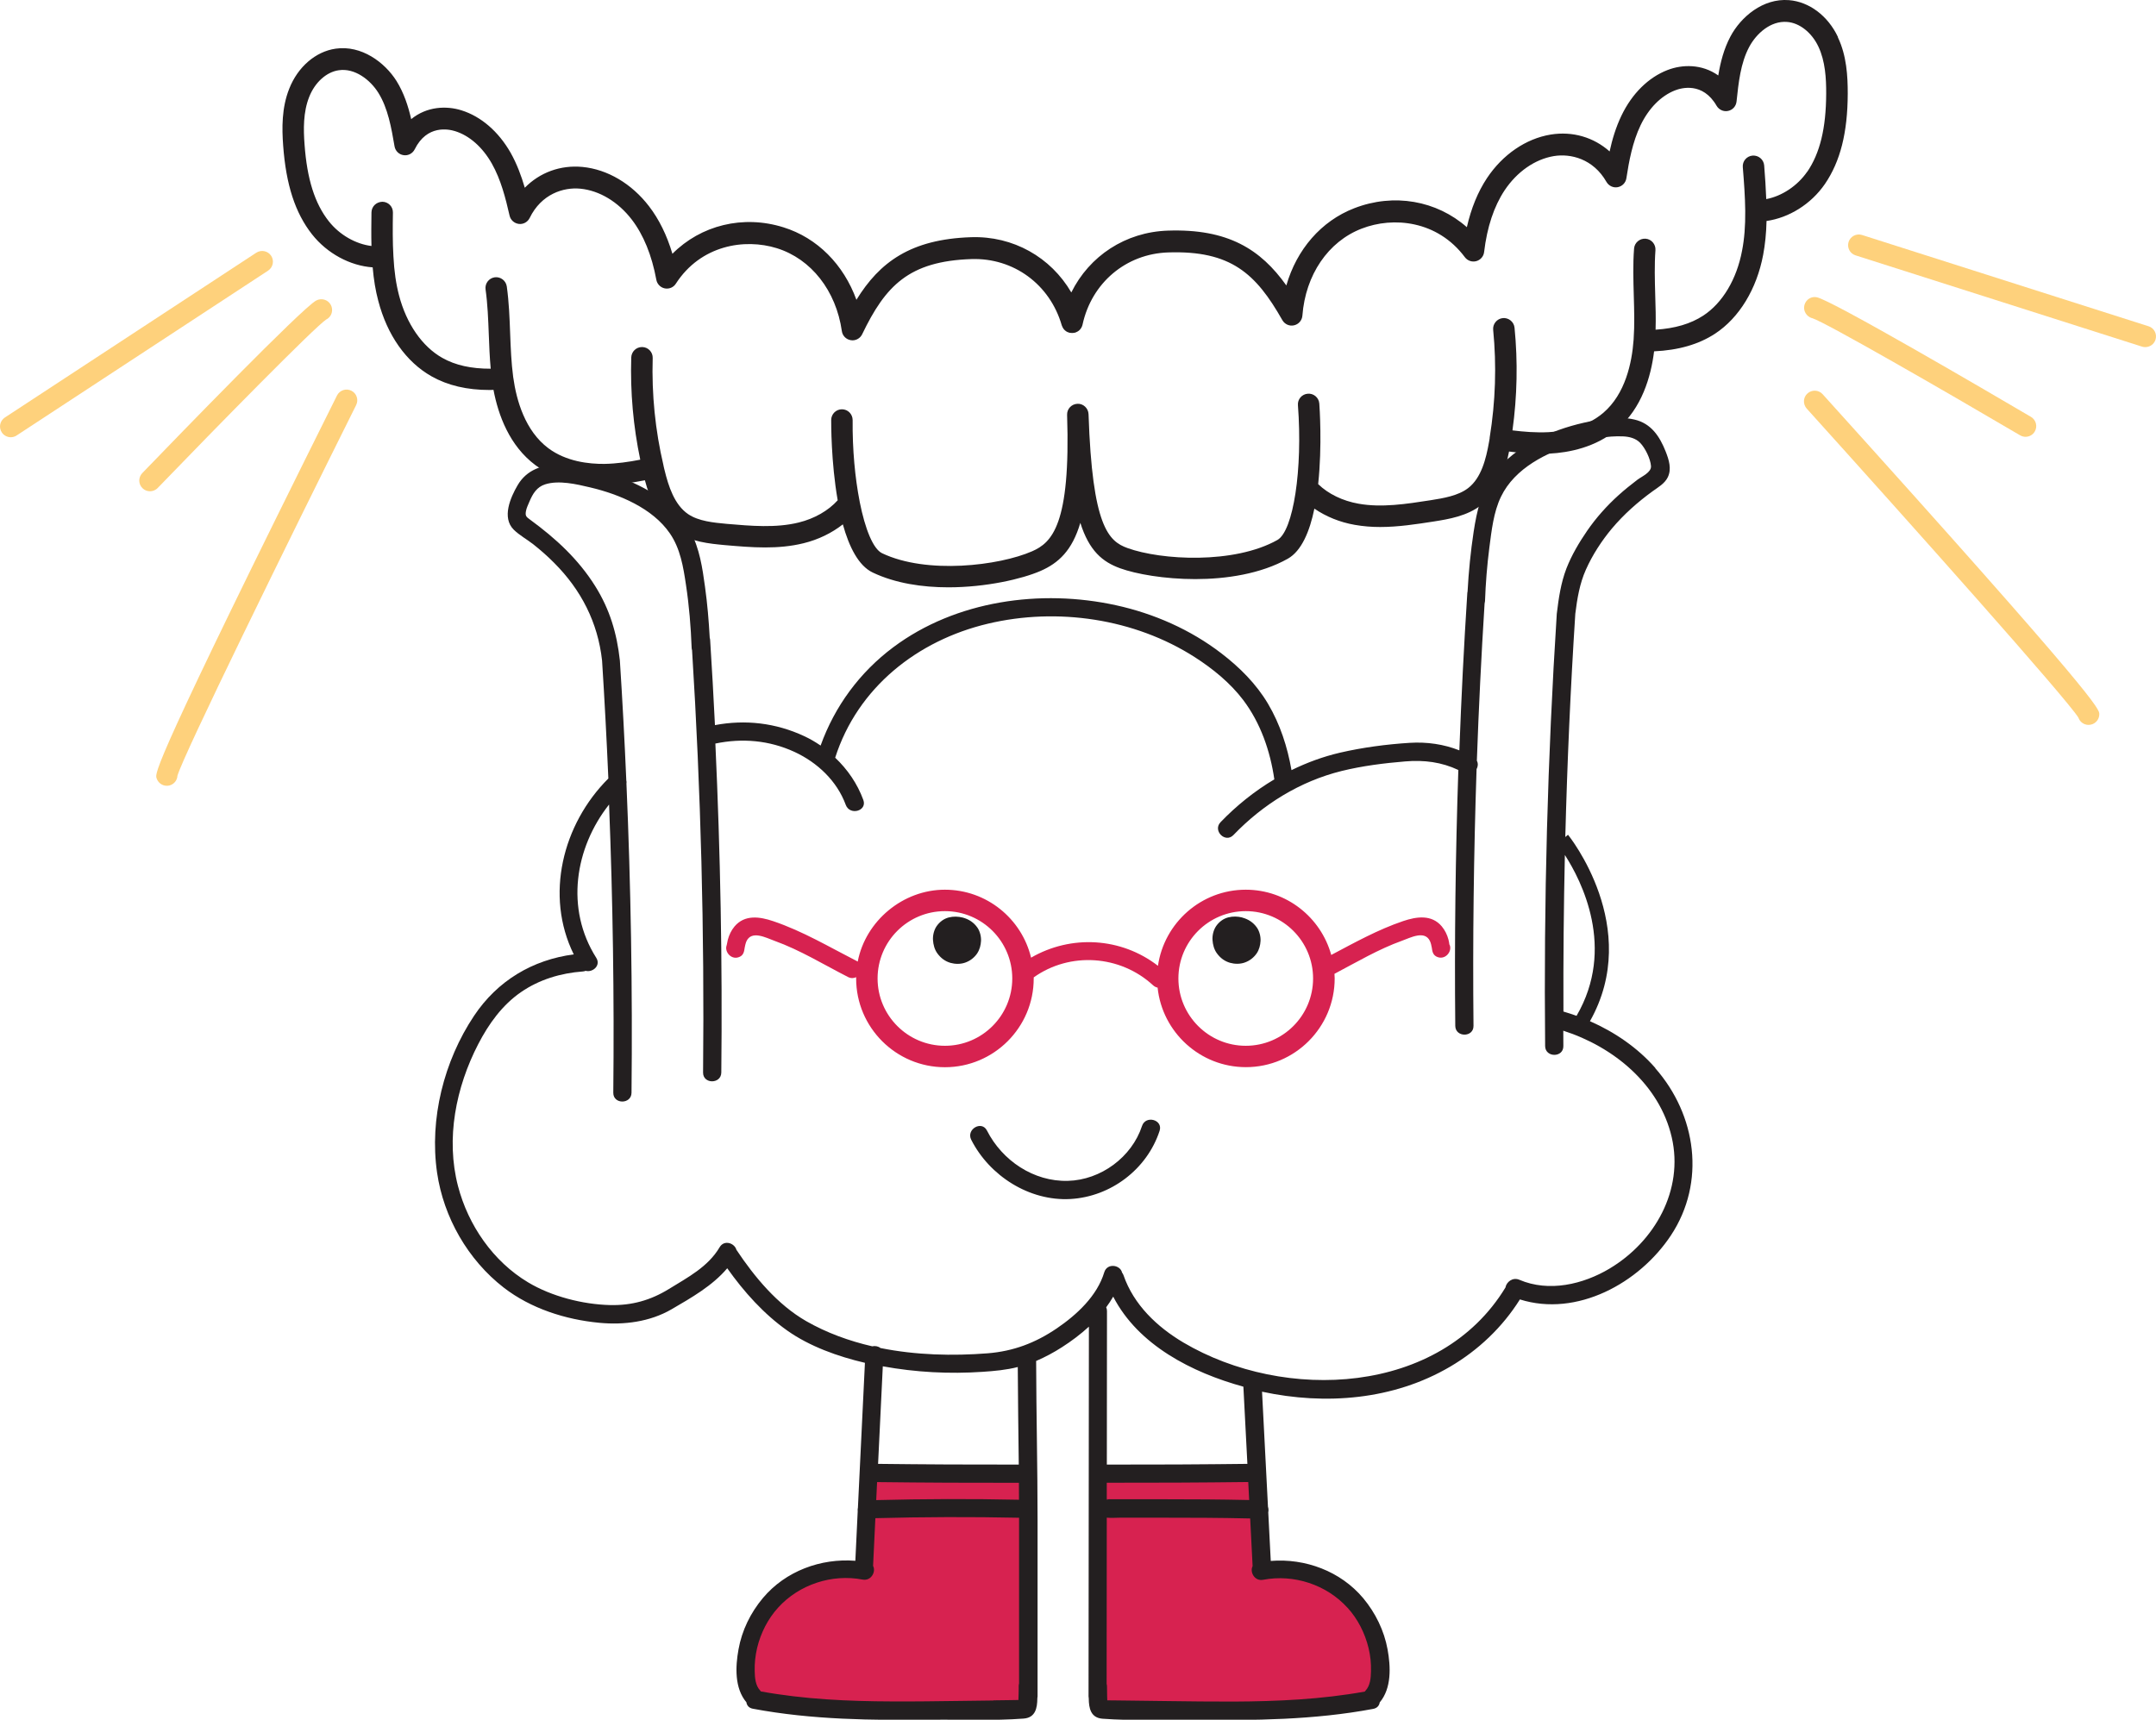 <svg xmlns="http://www.w3.org/2000/svg" id="Layer_2" viewBox="0 0 301.59 240.63"><defs><style>.cls-1{fill:#231f20;}.cls-1,.cls-2,.cls-3{stroke-width:0px;}.cls-2{fill:#d72250;}.cls-3{fill:#fed17c;}</style></defs><g id="Layer_1-2"><path class="cls-2" d="m104,230.71c.65-3.41,2.45-4.93,5.06-7.22,3.29-2.88,6.93-4.31,12.14-4.6.02-3.28.15-6.55.39-9.82.09-1.26-.2-3.09.93-3.74.95-.55,2.63-.25,3.68-.34,1.63-.13,11.64.02,14.97.5.83.12,1.71.28,2.32.85.57.52.81,1.31.99,2.06.5,2.06.54,28.37.25,28.72-.38.47-1.75,1.63-2.35,1.7-9.32,1.08-18.04.28-27.41-.31-2.66-.17-5.31-.4-7.95-.76-.67-.09-1.37-.2-1.94-.58-1.16-.77-1.4-2.36-1.37-3.75.02-.91.12-1.82.29-2.72Z"></path><path class="cls-2" d="m193.73,230.71c-.65-3.41-2.45-4.93-5.06-7.22-3.29-2.88-6.93-4.31-12.14-4.6-.02-3.28-.15-6.55-.39-9.82-.09-1.26.2-3.09-.93-3.74-.95-.55-2.63-.25-3.68-.34-1.63-.13-11.64.02-14.97.5-.83.12-1.71.28-2.32.85-.57.52-.81,1.31-.99,2.06-.5,2.06-.54,28.37-.25,28.72.38.47,1.75,1.63,2.35,1.7,9.32,1.08,18.04.28,27.41-.31,2.66-.17,5.31-.4,7.95-.76.67-.09,1.37-.2,1.94-.58,1.16-.77,1.4-2.36,1.37-3.75-.02-.91-.12-1.82-.29-2.72Z"></path><path class="cls-2" d="m202.75,132.19c-.03-.24-.07-.48-.13-.71-.18-.68-.49-1.32-.94-1.86-1.42-1.69-3.53-1.37-5.4-.74-3.54,1.2-6.77,3-10.06,4.74-1.45-5.25-6.25-9.13-11.96-9.13-6.24,0-11.41,4.64-12.28,10.65-5.17-4-12.17-4.37-17.75-1.14-1.31-5.45-6.21-9.51-12.06-9.51s-11.08,4.34-12.19,10.06c-.02-.01-.04-.03-.06-.04-3.88-1.98-7.62-4.22-11.77-5.62-1.87-.63-3.97-.95-5.4.74-.45.54-.76,1.18-.94,1.86-.05.19-.09.39-.12.59,0,.03-.02.1-.04.18-.36.92.69,2.19,1.86,1.6.54-.27.59-.8.67-1.32-.04.24.03-.15.07-.32.04-.16.1-.37.15-.48.71-1.62,2.75-.53,3.93-.1,3.61,1.3,6.89,3.33,10.3,5.07.41.21.8.18,1.13.02,0,.06,0,.12,0,.18,0,6.85,5.57,12.42,12.42,12.42s12.42-5.57,12.42-12.42c0-.05,0-.1,0-.15,5.06-3.61,12.11-3.14,16.7,1.11.2.18.41.28.63.32.65,6.24,5.94,11.13,12.35,11.13,6.85,0,12.42-5.57,12.42-12.42,0-.22-.02-.43-.03-.64,3.1-1.63,6.14-3.44,9.45-4.63,1.15-.41,3.16-1.5,3.9.03.07.14.12.31.17.49.03.1.13.68.08.34.08.53.11,1.07.67,1.36,1.19.6,2.27-.74,1.83-1.67Zm-70.57,14.14c-5.19,0-9.42-4.22-9.42-9.42s4.22-9.42,9.42-9.42,9.42,4.22,9.42,9.42-4.22,9.42-9.42,9.42Zm42.08,0c-5.19,0-9.42-4.22-9.42-9.42s4.22-9.42,9.42-9.42,9.42,4.22,9.42,9.42-4.22,9.42-9.42,9.42Z"></path><path class="cls-1" d="m231.54,149.42c-2.47-2.82-5.67-5.01-9.13-6.53,7.39-13.11-2.97-25.96-3.07-26.09l-.38.32c.27-10.42.73-20.84,1.4-31.24.26-2.1.61-4.23,1.48-6.17.91-2.05,2.21-4.05,3.65-5.77,1.66-1.97,3.6-3.69,5.68-5.2.77-.56,1.68-1.06,2.12-1.95.58-1.17.16-2.46-.28-3.59-.84-2.13-2.03-3.96-4.4-4.5-2.29-.52-4.87-.05-7.11.46-4.55,1.04-9.53,3.24-12.43,7.03-1.84,2.4-2.48,5.28-2.93,8.21-.42,2.78-.7,5.57-.85,8.37-.02.08-.04.17-.04.26-.47,7.31-.84,14.63-1.11,21.96-2.2-.86-4.52-1.2-6.95-1.05-3.22.2-6.61.65-9.76,1.38-2.35.55-4.61,1.38-6.77,2.44-.57-3.26-1.59-6.42-3.28-9.28-1.66-2.8-3.97-5.1-6.54-7.07-4.31-3.31-9.42-5.56-14.72-6.72-10.51-2.31-22.41-.67-31.16,5.87-4.71,3.52-8.19,8.26-10.17,13.76-.73-.5-1.5-.95-2.3-1.32-3.99-1.86-8.24-2.34-12.48-1.54-.2-3.96-.41-7.93-.67-11.89,0-.12-.03-.22-.06-.32-.13-2.39-.33-4.78-.66-7.15-.36-2.64-.76-5.35-2.03-7.73-2.26-4.24-6.98-6.69-11.39-8.1-3.92-1.25-10.25-2.73-12.79,1.62-1.01,1.73-2.24,4.53-.55,6.22.8.79,1.86,1.36,2.75,2.06,1.02.81,2,1.67,2.92,2.6,3.78,3.79,6.1,8.34,6.69,13.65.35,5.5.64,11,.88,16.51-6.42,6.4-8.9,16.38-4.84,24.61-5.76.76-10.66,3.67-13.95,8.6-4.21,6.31-6.26,14.42-5.17,21.94.91,6.26,4.32,12.21,9.33,16.09,3.78,2.92,8.62,4.47,13.36,4.92,3.45.33,7.08-.13,10.11-1.89,2.76-1.61,5.71-3.28,7.79-5.74,2.34,3.3,5.1,6.39,8.4,8.72,3.12,2.21,7.09,3.63,10.86,4.51-.33,6.75-.65,13.51-.98,20.26-.04.17-.05.35-.03.53-.11,2.3-.22,4.61-.33,6.91-4.83-.38-9.77,1.44-12.93,5.21-1.72,2.05-2.94,4.53-3.41,7.17-.44,2.41-.58,5.43,1.1,7.42.06.42.34.8.9.9,8.28,1.56,16.7,1.63,25.09,1.54,4.23-.05,8.56.16,12.78-.16,1.66-.12,1.92-1.46,1.93-2.85.02-.08.03-.17.03-.26,0-8.21,0-16.43,0-24.64,0-7.43-.18-14.86-.2-22.29,1.26-.54,2.47-1.19,3.62-1.93,1.3-.83,2.58-1.79,3.76-2.87,0,17.25-.05,34.49-.05,51.74,0,.09.01.18.03.27.01,1.38.27,2.72,1.93,2.85,4.22.31,8.55.11,12.78.16,8.39.09,16.81.02,25.09-1.54.56-.11.84-.48.9-.9,1.68-1.99,1.54-5.01,1.1-7.42-.48-2.64-1.7-5.12-3.41-7.17-3.16-3.77-8.1-5.6-12.93-5.21-.11-2.27-.23-4.54-.35-6.8.06-.26.04-.53-.04-.78-.28-5.37-.56-10.73-.83-16.1,8.87,1.91,18.38,1.16,26.31-3.5,3.95-2.32,7.33-5.53,9.76-9.41,7.95,2.51,16.7-2.26,21.13-8.97,4.91-7.44,3.56-16.83-2.18-23.37Zm-11-7.28c-.61-.22-1.23-.42-1.84-.6-.03-7.3.04-14.61.2-21.91,2.34,3.63,7.14,13.05,1.64,22.5Zm-83.08,49.81c1.66-.11,3.31-.26,4.91-.67.02,4.55.09,9.1.14,13.65-6.56.01-13.12-.02-19.68-.1.22-4.55.44-9.1.66-13.65,4.61.84,9.29,1.09,13.98.77Zm-14.76,15.43c6.61.08,13.22.11,19.83.1,0,.79,0,1.58.01,2.37-6.66-.14-13.31-.12-19.97.05.04-.84.08-1.68.12-2.52Zm16.27,30.56c-1.56.02-3.12.04-4.68.06-3.18.04-6.35.09-9.53.07-6.14-.02-12.28-.3-18.33-1.4-.03-.04-.06-.08-.09-.12-.67-.71-.75-1.78-.77-2.72-.03-1.1.09-2.18.34-3.25.5-2.08,1.5-4.06,2.95-5.65,2.94-3.23,7.52-4.73,11.8-3.91,1.21.23,1.9-1.11,1.47-1.91.11-2.23.21-4.45.32-6.68,6.7-.18,13.4-.2,20.1-.06,0,.1,0,.19,0,.29,0,7.63,0,15.27,0,22.9-.03.11-.05.22-.05.35,0,.45,0,.9-.02,1.36,0,.2-.01.4-.02.6-.02,0-.04,0-.05,0l-1.23.02c-.74,0-1.48.02-2.22.03Zm16.75-56.51c3.5,6.79,11.02,10.62,18.21,12.6.18,3.6.37,7.2.56,10.8-6.55.08-13.11.11-19.66.1,0-7.16.02-14.32.02-21.48,0-.2-.04-.38-.11-.53.36-.48.68-.98.98-1.49Zm-.48,28.51c-.14-.07-.28-.1-.42-.12v-.04s.03,0,.05,0c-.01,0-.03-.01-.05-.02,0-.76,0-1.53,0-2.29,6.6.01,13.2-.02,19.79-.1.04.84.09,1.68.13,2.52-3.96-.09-7.91-.11-11.87-.11-1.89,0-3.78,0-5.67,0-.58,0-1.16,0-1.74,0-.18,0-.38-.02-.56,0-.02,0-.03,0-.05,0,.09.03.21.08.37.16Zm33.25,15.01c1.45,1.59,2.44,3.56,2.95,5.65.26,1.07.37,2.15.34,3.25-.02.94-.1,2-.77,2.72-.04.04-.06.08-.09.12-6.05,1.09-12.19,1.37-18.33,1.4-3.09.01-6.19-.03-9.28-.07-1.56-.02-3.12-.04-4.68-.06l-2.46-.03c-.33,0-.66,0-.98-.01-.1,0-.2,0-.3,0,0-.2-.02-.4-.02-.6-.01-.45-.02-.9-.02-1.36,0-.13-.02-.24-.05-.35,0-7.75.01-15.5.02-23.25.62.06,1.3,0,1.86,0,1.88,0,3.77,0,5.65,0,4.18,0,8.37.01,12.55.11.12,2.22.23,4.45.34,6.67-.42.81.26,2.14,1.47,1.91,4.29-.82,8.87.68,11.8,3.91Zm36.69-47.46c-3.73,2.23-8.51,3.35-12.65,1.58-.94-.4-1.81.32-1.94,1.08-9.17,15.1-30.92,16.06-45.05,7.7-3.69-2.19-6.95-5.28-8.38-9.42-.05-.14-.12-.26-.2-.36-.24-1.09-2.08-1.39-2.49-.05-1,3.32-3.85,5.95-6.64,7.85-3,2.04-6.07,3.2-9.68,3.49-4.86.38-10.04.26-14.99-.74-.31-.25-.74-.33-1.15-.24-3.25-.75-6.38-1.89-9.23-3.52-4.02-2.31-7.23-6.17-9.77-9.99-.26-.93-1.7-1.44-2.34-.36-1.62,2.75-4.44,4.21-7.08,5.84-2.58,1.59-5.21,2.33-8.24,2.26-3.83-.09-8.2-1.21-11.48-3.18-4.89-2.93-8.37-7.98-9.8-13.46-1.74-6.66-.29-13.85,2.83-19.88,1.46-2.82,3.34-5.45,5.98-7.27,2.57-1.77,5.56-2.66,8.66-2.89.14-.01.26-.04.38-.09.98.27,2.18-.74,1.48-1.83-4.34-6.85-3-15.36,1.8-21.44.53,13.44.73,26.88.59,40.33-.02,1.64,2.53,1.64,2.55,0,.15-14.43-.09-28.85-.71-43.26.03-.15.02-.3-.02-.45-.24-5.6-.54-11.19-.9-16.78-.42-3.81-1.41-7.14-3.45-10.4-2.37-3.78-5.53-6.68-9.11-9.3-.52-.38-.7-.5-.58-1.18.08-.46.32-.94.5-1.37.46-1.08,1.02-2.02,2.19-2.39,1.92-.61,4.4-.02,6.3.43,4.03.95,8.72,2.89,11.15,6.44,1.46,2.12,1.88,4.71,2.25,7.21.44,2.91.68,5.85.79,8.79,0,.12.03.24.06.34,1.23,19.67,1.74,39.38,1.54,59.09-.02,1.64,2.53,1.64,2.55,0,.16-15.35-.12-30.7-.83-46.03,3.75-.78,7.53-.46,11.07,1.17,3.2,1.48,5.94,4.06,7.17,7.41.56,1.53,3.02.87,2.46-.68-.83-2.28-2.21-4.28-3.94-5.92,3.14-9.82,11.5-16.41,21.36-18.75,9.71-2.31,20.51-.72,28.94,4.68,2.51,1.61,4.96,3.6,6.77,5.99,2.43,3.21,3.79,7.15,4.36,11.11-2.76,1.64-5.3,3.68-7.52,5.99-1.14,1.18.66,2.99,1.8,1.8,4.13-4.3,9.32-7.52,15.13-8.96,2.88-.71,5.96-1.1,8.91-1.34,2.63-.22,5.07.09,7.42,1.2-.4,11.93-.55,23.86-.43,35.8.02,1.64,2.57,1.64,2.55,0-.12-11.98.03-23.96.43-35.92.2-.36.24-.8.04-1.18.26-7.33.62-14.66,1.08-21.98.03-.11.05-.22.06-.34.09-2.51.29-5.01.61-7.51.31-2.36.58-4.95,1.63-7.12,1.93-4,6.41-6.2,10.47-7.42,2.11-.63,4.39-1.11,6.61-1.01.87.04,1.76.26,2.38.9.71.73,1.45,2.24,1.52,3.26.06.88-1.28,1.44-1.92,1.92-.9.69-1.78,1.39-2.62,2.15-1.65,1.49-3.14,3.16-4.4,4.99-1.13,1.65-2.16,3.39-2.89,5.26-.78,2.03-1.09,4.19-1.35,6.34-1.29,20.14-1.83,40.32-1.63,60.49.02,1.64,2.57,1.64,2.55,0,0-.72,0-1.43-.01-2.15,7.01,2.24,13.46,7.51,15.17,14.91,1.71,7.39-2.39,14.61-8.69,18.37Z"></path><path class="cls-1" d="m159.75,157.55c-1.43,4.37-5.77,7.56-10.37,7.68-4.79.13-9.19-2.84-11.32-7.04-.74-1.46-2.94-.17-2.2,1.29,2.56,5.05,8.13,8.61,13.87,8.29,5.65-.32,10.72-4.16,12.48-9.54.51-1.56-1.95-2.23-2.46-.68Z"></path><path class="cls-1" d="m136.71,133.37c.33-.5.49-1.12.52-1.71.03-.63-.15-1.35-.51-1.87-.5-.72-1.21-1.18-2.05-1.4-.63-.16-1.3-.18-1.94-.02-.71.18-1.29.62-1.71,1.22-.37.54-.55,1.29-.51,1.93.04.66.22,1.35.62,1.89.47.64,1.07,1.1,1.84,1.32.64.18,1.39.19,2.02-.03.72-.25,1.29-.69,1.72-1.32Z"></path><path class="cls-1" d="m173.77,128.38c-.63-.16-1.3-.18-1.94-.02-.71.18-1.29.62-1.71,1.22-.37.54-.55,1.29-.51,1.93.04.66.22,1.35.62,1.89.47.64,1.07,1.1,1.84,1.32.64.18,1.39.19,2.02-.03.72-.25,1.29-.69,1.72-1.32.33-.5.49-1.12.52-1.71.03-.63-.15-1.35-.51-1.87-.5-.72-1.21-1.18-2.05-1.4Z"></path><path class="cls-1" d="m257.1,5.18c-1.4-2.97-4.03-4.94-6.85-5.16-3.64-.29-6.74,2.35-8.19,5.09-.92,1.73-1.4,3.61-1.7,5.45-2.31-1.64-5.06-1.55-7.1-.76-2.67,1.03-4.96,3.29-6.44,6.37-.79,1.64-1.3,3.36-1.66,5.02-2.23-1.98-5.17-2.86-8.25-2.36-3.46.57-6.71,2.79-8.91,6.1-1.27,1.92-2.21,4.22-2.81,6.86-4.22-3.72-10.21-4.81-15.76-2.65-4.62,1.79-8.04,5.76-9.49,10.8-3.59-5.04-8.15-7.96-16.59-7.67-5.92.2-10.96,3.54-13.49,8.65-2.87-4.93-8.14-7.93-14.03-7.73-8.45.28-12.79,3.5-16.03,8.76-1.79-4.93-5.47-8.67-10.2-10.14-5.67-1.78-11.57-.29-15.54,3.7-.77-2.59-1.87-4.83-3.28-6.66-2.42-3.15-5.8-5.15-9.29-5.49-3.1-.3-5.99.78-8.08,2.91-.48-1.65-1.11-3.35-1.99-4.91-1.7-2.97-4.14-5.07-6.86-5.92-2.09-.66-4.84-.57-7.04,1.23-.42-1.83-1.02-3.67-2.05-5.33-1.65-2.63-4.92-5.05-8.52-4.53-2.8.4-5.29,2.55-6.49,5.6-1.07,2.68-1.03,5.54-.85,7.97.4,5.47,1.68,9.41,4.03,12.4,2.13,2.7,5.34,4.41,8.49,4.63.15,1.73.4,3.25.78,4.67,1.25,4.81,3.9,8.57,7.46,10.58,2.27,1.28,4.95,1.91,8.14,1.91.17,0,.35-.02.52-.02.67,3.54,2.24,7.83,5.86,10.53,3.07,2.28,6.73,2.79,9.37,2.79.1,0,.2,0,.3,0,1.99-.03,3.91-.33,5.65-.67.72,2.68,1.84,5.49,4.34,7.2,2.1,1.43,4.71,1.67,6.81,1.87,1.86.16,3.76.33,5.66.33,1.8,0,3.61-.15,5.39-.59,2.05-.5,3.95-1.43,5.49-2.64.87,3.13,2.18,5.79,4.18,6.74,3.17,1.51,6.93,2.07,10.58,2.07,5.28,0,10.31-1.17,12.89-2.29,2.52-1.1,4.43-2.86,5.57-6.73,1.24,3.91,3.09,5.46,5.58,6.36,2.22.8,6.17,1.51,10.5,1.51s9.17-.73,12.94-2.85c1.93-1.09,3.07-3.83,3.72-7.01,1.62,1.11,3.57,1.91,5.65,2.27,1.19.21,2.37.3,3.55.3,2.53,0,5.04-.39,7.5-.77,2.08-.33,4.66-.75,6.67-2.32,2.38-1.86,3.32-4.73,3.86-7.47,1.33.17,2.85.32,4.43.32.42,0,.84,0,1.26-.03,2.65-.14,6.44-.85,9.46-3.43,3.42-2.93,4.7-7.31,5.14-10.88,3.43-.16,6.23-.97,8.53-2.47,3.38-2.22,5.83-6.25,6.73-11.05.27-1.44.43-3,.47-4.72,3.12-.44,6.22-2.34,8.17-5.18,2.15-3.15,3.17-7.17,3.19-12.64,0-2.45-.15-5.3-1.38-7.88Zm-4.29,18.83c-1.38,2.01-3.57,3.44-5.74,3.85-.06-1.56-.16-3.12-.29-4.72-.07-.83-.8-1.43-1.62-1.37-.83.07-1.44.79-1.37,1.62.17,2.09.32,4.13.34,6.12.02,2.1-.12,3.91-.44,5.55-.75,4.01-2.73,7.33-5.43,9.1-1.76,1.15-3.96,1.8-6.67,1.97.05-1.63,0-3.26-.05-4.84-.06-2.07-.12-4.22.03-6.28.06-.83-.56-1.55-1.38-1.61-.82-.06-1.55.56-1.61,1.38-.17,2.22-.1,4.45-.04,6.6.06,2.09.12,4.07-.02,6.06,0,.02,0,.05,0,.07,0,0,0,0,0,.01,0-.04,0-.07,0-.07,0,.04-.01.08-.01.13-.23,3.18-1.15,7.54-4.23,10.18-2.38,2.03-5.48,2.59-7.66,2.71-1.76.09-3.52-.06-5.05-.25.66-4.77.76-9.59.29-14.36-.08-.83-.83-1.43-1.64-1.35-.82.08-1.43.82-1.35,1.64.49,4.99.33,10.04-.49,15.09,0,0,0,0,0,.01,0,0,0,.01,0,.02,0,.02,0,.03,0,.05-.01.1-.03.2-.05.3l-.04.23c-.42,2.38-1.08,5.01-2.9,6.43-1.4,1.09-3.47,1.43-5.31,1.72-3.35.52-6.81,1.06-10.04.48-2.23-.39-4.25-1.38-5.65-2.74.58-5.4.19-10.86.16-11.27-.06-.83-.79-1.45-1.61-1.38-.83.06-1.45.78-1.38,1.61.68,8.96-.64,17.6-2.88,18.86-6.06,3.4-16.23,2.83-20.95,1.13-2.68-.96-4.94-3.04-5.46-18.74-.03-.83-.75-1.5-1.55-1.45-.83.03-1.48.72-1.45,1.55.51,15.41-2.14,17.88-4.9,19.09-4.6,2.01-14.71,3.26-20.98.27-1.25-.6-2.37-3.36-3.13-7.18,0-.02,0-.04-.01-.07-.64-3.25-1.02-7.26-.98-11.38,0-.83-.66-1.51-1.49-1.51h-.01c-.82,0-1.49.66-1.5,1.49,0,.41-.03,5.88.91,11.24-1.3,1.45-3.25,2.57-5.45,3.11-3.19.79-6.69.48-10.07.19-1.84-.17-3.94-.37-5.4-1.36-1.91-1.3-2.75-3.88-3.31-6.2l-.06-.24c-.02-.09-.05-.19-.08-.36h0s0-.01,0-.02c-1.15-4.88-1.66-9.93-1.51-15.02.03-.83-.63-1.52-1.45-1.54-.02,0-.03,0-.05,0-.81,0-1.47.64-1.5,1.46-.15,4.86.29,9.68,1.26,14.3-1.57.31-3.29.56-5.02.59-2.16.02-5.32-.32-7.83-2.19-3.26-2.43-4.47-6.71-4.91-9.88,0-.03-.01-.07-.02-.11,0,0,0-.01,0-.02-.26-1.98-.34-3.96-.42-6.05-.08-2.15-.16-4.37-.47-6.58-.12-.82-.88-1.39-1.69-1.28-.82.12-1.39.87-1.28,1.69.29,2.05.37,4.2.45,6.27.06,1.58.12,3.21.27,4.83-2.71.01-4.95-.48-6.78-1.52-2.8-1.58-5-4.76-6.04-8.72-.42-1.61-.68-3.35-.79-5.5-.12-2-.1-4.08-.07-6.09v-.03c.01-.83-.65-1.49-1.48-1.5-.86.03-1.51.67-1.52,1.5-.02,1.54-.04,3.11,0,4.69-2.19-.27-4.45-1.54-5.96-3.45-1.97-2.49-3.05-5.91-3.4-10.76-.16-2.09-.2-4.52.65-6.65.79-2.02,2.41-3.49,4.13-3.73,2.25-.34,4.41,1.34,5.54,3.15,1.35,2.16,1.82,4.88,2.27,7.5.11.64.62,1.14,1.26,1.23.65.1,1.27-.24,1.56-.82,1.72-3.47,4.75-2.82,5.65-2.54,2,.62,3.83,2.23,5.14,4.54,1.27,2.25,1.92,4.83,2.48,7.28.14.62.66,1.08,1.29,1.16.63.08,1.24-.26,1.52-.83,1.64-3.37,4.74-4.33,7.09-4.1,2.67.26,5.29,1.84,7.2,4.33,1.63,2.13,2.79,4.96,3.43,8.42.11.6.58,1.08,1.18,1.2.61.12,1.22-.14,1.55-.66,3.48-5.39,9.6-6.37,14.13-4.96,4.8,1.5,8.28,5.94,9.09,11.6.09.65.6,1.17,1.26,1.27.08.01.15.02.23.02.57,0,1.1-.33,1.35-.85,3.25-6.75,6.5-10.23,15.29-10.52,5.89-.19,10.97,3.53,12.63,9.27,0,.02.02.04.03.07.02.05.04.09.06.14.02.05.04.09.07.14.02.04.05.07.07.11.03.04.06.09.1.13.03.03.06.06.09.09.04.04.08.07.12.1.04.03.07.05.11.08.04.03.09.05.13.07.04.02.08.04.13.05.05.02.1.04.15.05.02,0,.04.02.07.02.02,0,.04,0,.06,0,.06.01.12.02.18.02.03,0,.05,0,.08,0,.01,0,.02,0,.04,0,.13,0,.25-.02.38-.05.02,0,.04-.02.06-.02.02,0,.04-.02.07-.03.14-.06.28-.13.39-.22,0,0,0,0,0,0,.12-.1.22-.21.3-.34.01-.02.03-.04.04-.06.08-.13.13-.27.17-.42,0-.01.01-.02.01-.04,1.27-5.84,6.08-9.9,11.98-10.09,8.77-.29,12.27,2.96,15.97,9.48.33.57.99.87,1.63.72.64-.14,1.12-.69,1.17-1.35.43-5.71,3.61-10.38,8.29-12.18,4.42-1.72,10.6-1.14,14.44,4,.37.49.99.71,1.59.55.59-.16,1.03-.66,1.1-1.27.41-3.49,1.38-6.39,2.86-8.63,1.74-2.61,4.25-4.36,6.9-4.8,2.33-.38,5.5.36,7.36,3.62.32.55.95.85,1.57.73.63-.12,1.11-.61,1.21-1.24.36-2.35.85-5.05,1.99-7.43,1.15-2.39,2.87-4.12,4.83-4.88.87-.34,3.87-1.19,5.8,2.16.33.56.98.86,1.61.72.64-.13,1.11-.66,1.18-1.31.28-2.64.56-5.37,1.77-7.64,1-1.88,3.01-3.69,5.31-3.5,1.73.13,3.44,1.48,4.37,3.45.97,2.05,1.1,4.48,1.09,6.59-.02,4.84-.87,8.33-2.67,10.96Z"></path><path class="cls-3" d="m252.84,55.05c-.62.55-.66,1.5-.11,2.12,14.5,16.07,36.44,40.67,38.01,43.25.2.59.76,1.01,1.42,1.01.83,0,1.5-.67,1.5-1.5,0-.71,0-1.9-38.7-44.77-.56-.62-1.51-.66-2.12-.11Z"></path><path class="cls-3" d="m300.54,45.65l-40.07-12.77c-.79-.25-1.63.19-1.88.97-.25.79.18,1.63.97,1.88l40.07,12.77c.15.05.3.07.46.07.64,0,1.23-.41,1.43-1.04.25-.79-.18-1.63-.97-1.88Z"></path><path class="cls-3" d="m253.48,44.51c1.78.53,18.8,10.34,29.1,16.4.24.14.5.21.76.21.51,0,1.01-.26,1.29-.74.42-.71.18-1.63-.53-2.05-6.45-3.79-27.68-16.21-29.93-16.73-.79-.18-1.55.3-1.76,1.09-.21.78.28,1.6,1.06,1.83Z"></path><path class="cls-3" d="m49.15,54.67c-.74-.37-1.64-.07-2.01.67-25.76,51.69-25.45,52.83-25.25,53.51.19.66.79,1.1,1.44,1.1.13,0,.27-.02.4-.05.63-.18,1.06-.73,1.09-1.35.82-2.9,15.34-32.5,25-51.87.37-.74.07-1.64-.67-2.01Z"></path><path class="cls-3" d="m37.93,35.79c-.45-.69-1.39-.88-2.08-.43L.68,58.42c-.69.46-.89,1.38-.43,2.08.29.44.77.68,1.26.68.28,0,.57-.08.82-.25l35.17-23.06c.69-.46.89-1.38.43-2.08Z"></path><path class="cls-3" d="m45.69,44.68c.72-.4.98-1.3.58-2.03-.4-.73-1.31-.99-2.04-.6-2.03,1.11-19.14,18.77-24.33,24.15-.57.6-.56,1.55.04,2.12.29.28.67.42,1.04.42s.79-.15,1.08-.46c8.29-8.59,22.02-22.59,23.62-23.61Z"></path></g></svg>
